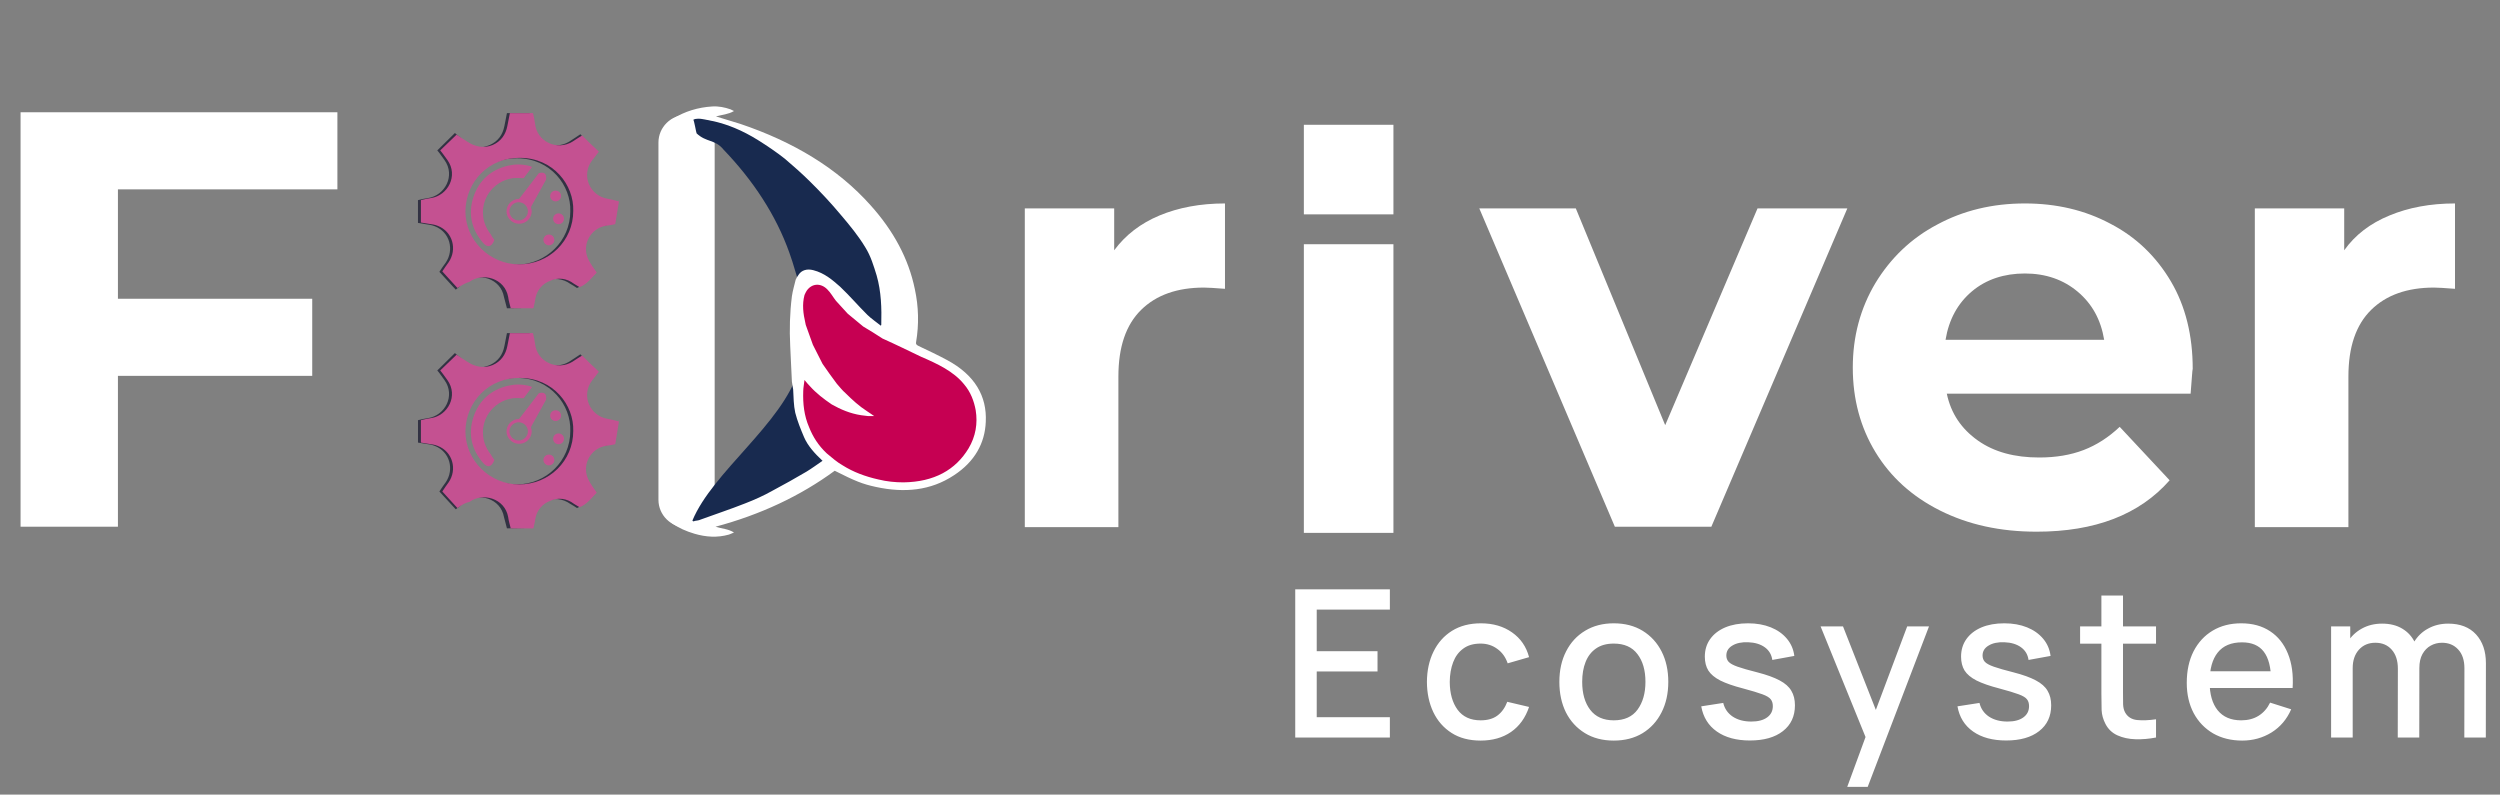 <?xml version="1.0" encoding="UTF-8"?> <svg xmlns="http://www.w3.org/2000/svg" width="129" height="41" viewBox="0 0 129 41" fill="none"><rect x="0" y="0" width="129" height="41" fill="#808080" stroke="none"/><path d="M6.085 9.771V15.416H16.111V19.394H6.085V27.178H1.061V5.793H17.41V9.771H6.085Z" fill="white"></path><path d="M59.831 11.118C60.806 10.712 61.931 10.498 63.209 10.498V14.903C62.668 14.861 62.321 14.839 62.126 14.839C60.74 14.839 59.658 15.224 58.878 15.994C58.099 16.764 57.709 17.897 57.709 19.437V27.2H52.88V10.755H57.492V12.915C58.077 12.123 58.857 11.525 59.831 11.118Z" fill="white"></path><path d="M95.322 10.754L88.306 27.178H83.326L76.332 10.754H81.312L85.924 21.939L90.688 10.754H95.322Z" fill="white"></path><path d="M113.036 20.314H100.455C100.671 21.34 101.212 22.131 102.057 22.73C102.902 23.329 103.963 23.607 105.219 23.607C106.085 23.607 106.843 23.479 107.514 23.222C108.185 22.965 108.813 22.559 109.376 22.025L111.953 24.783C110.394 26.558 108.099 27.435 105.089 27.435C103.205 27.435 101.559 27.071 100.108 26.344C98.657 25.617 97.553 24.612 96.773 23.329C95.994 22.046 95.604 20.592 95.604 18.967C95.604 17.363 95.994 15.909 96.773 14.604C97.553 13.321 98.614 12.295 99.957 11.589C101.299 10.862 102.815 10.498 104.482 10.498C106.106 10.498 107.579 10.84 108.9 11.546C110.221 12.23 111.26 13.236 112.018 14.519C112.776 15.802 113.144 17.32 113.144 19.031C113.122 19.095 113.101 19.523 113.036 20.314ZM101.754 15.032C101.018 15.652 100.563 16.486 100.39 17.534H108.575C108.402 16.486 107.947 15.673 107.211 15.053C106.474 14.433 105.565 14.112 104.482 14.112C103.421 14.112 102.49 14.412 101.754 15.032Z" fill="white"></path><path d="M123.3 11.118C124.274 10.712 125.4 10.498 126.678 10.498V14.903C126.137 14.861 125.79 14.839 125.595 14.839C124.209 14.839 123.127 15.224 122.347 15.994C121.568 16.764 121.178 17.897 121.178 19.437V27.2H116.349V10.755H120.961V12.915C121.524 12.123 122.304 11.525 123.3 11.118Z" fill="white"></path><path d="M23.517 26.28C23.3 26.044 23.062 25.788 22.867 25.574C22.802 25.51 22.759 25.446 22.672 25.36C22.78 25.189 22.889 25.039 22.997 24.89C23.452 24.227 23.213 23.307 22.434 23.008C22.282 22.944 22.109 22.922 21.957 22.901C21.828 22.879 21.698 22.858 21.568 22.837V21.682C21.741 21.639 21.914 21.596 22.087 21.575C22.953 21.447 23.517 20.42 22.932 19.608C22.802 19.436 22.694 19.265 22.564 19.116C22.845 18.838 23.192 18.496 23.473 18.218C23.603 18.346 23.82 18.474 23.928 18.645C24.166 19.094 24.794 19.03 25.27 18.838C25.704 18.645 25.942 18.303 26.028 17.854C26.072 17.64 26.115 17.426 26.158 17.191H27.328C27.371 17.362 27.414 17.555 27.436 17.747C27.544 18.688 28.584 19.137 29.363 18.667C29.536 18.56 29.818 18.367 29.948 18.282C30.229 18.56 30.424 18.902 30.706 19.18C30.598 19.308 30.489 19.479 30.359 19.629C29.775 20.399 30.229 21.468 31.182 21.618C31.355 21.639 31.529 21.703 31.745 21.746C31.68 22.131 31.615 22.516 31.55 22.922C31.377 22.965 31.204 22.986 31.052 23.008C30.229 23.157 29.796 24.056 30.186 24.783C30.294 24.997 30.446 25.21 30.598 25.424C30.316 25.702 30.186 26.044 29.775 26.215C29.688 26.151 29.536 26.066 29.428 26.002C29.038 25.724 28.584 25.681 28.151 25.852C27.782 26.002 27.501 26.301 27.414 26.729C27.393 26.9 27.349 27.049 27.306 27.242L26.158 27.263C26.115 27.071 26.05 26.878 26.007 26.686C25.834 25.702 24.686 25.403 24.015 25.895C23.863 25.959 23.755 26.13 23.517 26.28ZM29.428 22.238C29.471 20.912 28.41 19.501 26.678 19.501C25.097 19.479 23.885 20.698 23.863 22.259C23.863 23.756 25.119 24.997 26.635 24.997C28.194 24.997 29.428 23.778 29.428 22.238Z" fill="#323243"></path><path d="M23.603 26.216C23.387 25.98 23.213 25.788 23.018 25.574C22.953 25.51 22.91 25.446 22.823 25.36C22.932 25.189 23.04 25.04 23.148 24.89C23.603 24.227 23.365 23.307 22.585 23.008C22.434 22.944 22.261 22.922 22.109 22.901C21.979 22.88 21.849 22.858 21.719 22.837V21.682C21.892 21.639 22.066 21.597 22.239 21.575C23.105 21.447 23.668 20.421 23.083 19.608C22.953 19.437 22.845 19.266 22.715 19.116C22.997 18.838 23.278 18.581 23.56 18.303C23.711 18.41 23.885 18.517 24.079 18.646C24.491 18.924 24.946 19.03 25.422 18.838C25.855 18.646 26.093 18.303 26.18 17.854C26.223 17.64 26.267 17.427 26.31 17.191H27.501C27.544 17.363 27.587 17.555 27.609 17.747C27.717 18.688 28.757 19.137 29.536 18.667C29.71 18.56 29.883 18.432 30.035 18.346C30.316 18.624 30.598 18.902 30.901 19.18C30.792 19.308 30.684 19.48 30.554 19.629C29.97 20.399 30.424 21.468 31.377 21.618C31.55 21.639 31.724 21.703 31.94 21.746C31.875 22.131 31.81 22.516 31.745 22.922C31.572 22.965 31.399 22.987 31.247 23.008C30.424 23.158 29.991 24.056 30.381 24.783C30.489 24.997 30.641 25.211 30.792 25.424C30.511 25.702 30.294 26.023 29.904 26.173C29.818 26.109 29.71 26.066 29.623 26.002C29.233 25.702 28.779 25.66 28.367 25.852C27.999 26.002 27.717 26.301 27.631 26.729C27.609 26.9 27.566 27.071 27.523 27.264H26.353C26.31 27.071 26.245 26.879 26.223 26.686C26.05 25.702 24.902 25.403 24.231 25.895C24.015 25.938 23.841 26.045 23.603 26.216ZM29.58 22.238C29.623 20.912 28.562 19.501 26.83 19.501C25.249 19.48 24.036 20.698 24.015 22.259C24.015 23.756 25.27 24.997 26.786 24.997C28.345 24.997 29.58 23.778 29.58 22.238Z" fill="#C45191"></path><path d="M25.509 23.735C25.379 24.098 25.162 24.162 24.924 23.884C24.339 23.2 24.144 22.409 24.426 21.532C24.707 20.677 25.314 20.121 26.202 19.907C26.57 19.821 26.916 19.821 27.284 19.907C27.328 19.928 27.393 19.95 27.457 19.971C27.306 20.185 27.154 20.356 27.024 20.549C26.829 20.549 26.635 20.527 26.461 20.549C25.076 20.762 24.448 22.323 25.314 23.435C25.379 23.542 25.444 23.649 25.509 23.735Z" fill="#C45191"></path><path d="M28.67 21.725C28.826 21.725 28.952 21.601 28.952 21.447C28.952 21.293 28.826 21.169 28.67 21.169C28.515 21.169 28.389 21.293 28.389 21.447C28.389 21.601 28.515 21.725 28.67 21.725Z" fill="#C45191"></path><path d="M28.822 22.922C28.977 22.922 29.103 22.797 29.103 22.644C29.103 22.49 28.977 22.366 28.822 22.366C28.666 22.366 28.54 22.49 28.54 22.644C28.54 22.797 28.666 22.922 28.822 22.922Z" fill="#C45191"></path><path d="M28.324 24.013C28.479 24.013 28.605 23.889 28.605 23.735C28.605 23.581 28.479 23.457 28.324 23.457C28.168 23.457 28.042 23.581 28.042 23.735C28.042 23.889 28.168 24.013 28.324 24.013Z" fill="#C45191"></path><path d="M27.804 20.292L26.786 21.618C26.418 21.618 26.137 21.917 26.137 22.259C26.137 22.623 26.44 22.901 26.786 22.901C27.154 22.901 27.436 22.601 27.436 22.259C27.436 22.174 27.414 22.11 27.393 22.045L28.172 20.634C28.172 20.634 28.28 20.142 27.804 20.292ZM26.765 22.73C26.505 22.73 26.288 22.516 26.288 22.259C26.288 22.003 26.505 21.789 26.765 21.789C27.024 21.789 27.241 22.003 27.241 22.259C27.241 22.516 27.024 22.73 26.765 22.73Z" fill="#C45191"></path><path d="M23.516 14.946C23.3 14.711 23.062 14.454 22.867 14.24C22.802 14.176 22.759 14.112 22.672 14.027C22.78 13.855 22.888 13.706 22.997 13.556C23.451 12.893 23.213 11.973 22.434 11.674C22.282 11.61 22.109 11.589 21.957 11.567C21.827 11.546 21.697 11.524 21.567 11.503V10.327C21.741 10.284 21.914 10.241 22.087 10.22C22.953 10.092 23.516 9.065 22.932 8.253C22.802 8.082 22.694 7.91 22.564 7.761C22.845 7.483 23.192 7.141 23.473 6.863C23.603 6.991 23.82 7.119 23.928 7.29C24.166 7.739 24.794 7.675 25.27 7.483C25.703 7.29 25.942 6.948 26.028 6.499C26.072 6.285 26.115 6.071 26.158 5.836H27.328C27.371 6.007 27.414 6.2 27.436 6.392C27.544 7.333 28.584 7.782 29.363 7.312C29.536 7.205 29.818 7.012 29.948 6.927C30.229 7.205 30.424 7.547 30.706 7.825C30.597 7.953 30.489 8.124 30.359 8.274C29.774 9.044 30.229 10.113 31.182 10.263C31.355 10.284 31.529 10.348 31.745 10.391C31.68 10.776 31.615 11.161 31.55 11.567C31.377 11.61 31.204 11.631 31.052 11.653C30.229 11.803 29.796 12.701 30.186 13.428C30.294 13.642 30.446 13.855 30.597 14.069C30.316 14.347 30.186 14.689 29.774 14.861C29.688 14.796 29.536 14.711 29.428 14.647C29.038 14.369 28.584 14.326 28.15 14.497C27.782 14.647 27.501 14.946 27.414 15.374C27.392 15.545 27.349 15.694 27.306 15.887L26.158 15.908C26.115 15.716 26.05 15.523 26.007 15.331C25.833 14.347 24.686 14.048 24.014 14.54C23.863 14.604 23.755 14.775 23.516 14.946ZM29.428 10.904C29.471 9.578 28.41 8.167 26.678 8.167C25.097 8.146 23.884 9.365 23.863 10.926C23.863 12.423 25.119 13.663 26.635 13.663C28.194 13.642 29.428 12.423 29.428 10.904Z" fill="#323243"></path><path d="M23.603 14.86C23.387 14.625 23.213 14.432 23.018 14.219C22.953 14.155 22.91 14.09 22.823 14.005C22.932 13.834 23.04 13.684 23.148 13.534C23.603 12.871 23.365 11.952 22.585 11.652C22.434 11.588 22.261 11.567 22.109 11.546C21.979 11.524 21.849 11.503 21.719 11.482V10.327C21.892 10.284 22.066 10.241 22.239 10.22C23.105 10.091 23.668 9.065 23.083 8.252C22.953 8.081 22.845 7.91 22.715 7.761C22.997 7.483 23.278 7.226 23.56 6.948C23.711 7.055 23.885 7.162 24.079 7.29C24.491 7.568 24.946 7.675 25.422 7.483C25.855 7.29 26.093 6.948 26.18 6.499C26.223 6.285 26.267 6.071 26.31 5.836H27.501C27.544 6.007 27.587 6.199 27.609 6.392C27.717 7.333 28.757 7.782 29.536 7.311C29.71 7.205 29.883 7.076 30.035 6.991C30.316 7.269 30.598 7.547 30.901 7.825C30.792 7.953 30.684 8.124 30.554 8.274C29.97 9.044 30.424 10.113 31.377 10.262C31.55 10.284 31.724 10.348 31.94 10.391C31.875 10.776 31.81 11.161 31.745 11.567C31.572 11.61 31.399 11.631 31.247 11.652C30.424 11.802 29.991 12.7 30.381 13.427C30.489 13.641 30.641 13.855 30.792 14.069C30.511 14.347 30.294 14.668 29.904 14.817C29.818 14.753 29.71 14.71 29.623 14.646C29.233 14.347 28.779 14.304 28.367 14.497C27.999 14.646 27.717 14.946 27.631 15.373C27.609 15.544 27.566 15.716 27.523 15.908H26.353C26.31 15.716 26.245 15.523 26.223 15.331C26.05 14.347 24.902 14.048 24.231 14.539C24.015 14.604 23.841 14.71 23.603 14.86ZM29.58 10.883C29.623 9.557 28.562 8.145 26.83 8.145C25.249 8.124 24.036 9.343 24.015 10.904C24.015 12.401 25.27 13.641 26.786 13.641C28.345 13.641 29.58 12.422 29.58 10.883Z" fill="#C45191"></path><path d="M25.509 12.38C25.379 12.743 25.162 12.807 24.924 12.53C24.339 11.845 24.144 11.054 24.426 10.177C24.707 9.322 25.314 8.766 26.202 8.552C26.57 8.466 26.916 8.466 27.284 8.552C27.328 8.573 27.393 8.595 27.457 8.616C27.306 8.83 27.154 9.001 27.024 9.193C26.829 9.193 26.635 9.172 26.461 9.193C25.076 9.407 24.448 10.968 25.314 12.08C25.379 12.209 25.444 12.294 25.509 12.38Z" fill="#C45191"></path><path d="M28.67 10.391C28.826 10.391 28.952 10.267 28.952 10.113C28.952 9.959 28.826 9.835 28.67 9.835C28.515 9.835 28.389 9.959 28.389 10.113C28.389 10.267 28.515 10.391 28.67 10.391Z" fill="#C45191"></path><path d="M28.822 11.567C28.977 11.567 29.103 11.443 29.103 11.289C29.103 11.136 28.977 11.011 28.822 11.011C28.666 11.011 28.54 11.136 28.54 11.289C28.54 11.443 28.666 11.567 28.822 11.567Z" fill="#C45191"></path><path d="M28.324 12.658C28.479 12.658 28.605 12.533 28.605 12.38C28.605 12.226 28.479 12.102 28.324 12.102C28.168 12.102 28.042 12.226 28.042 12.38C28.042 12.533 28.168 12.658 28.324 12.658Z" fill="#C45191"></path><path d="M27.804 8.937L26.786 10.263C26.418 10.263 26.137 10.562 26.137 10.904C26.137 11.268 26.44 11.546 26.786 11.546C27.154 11.546 27.436 11.246 27.436 10.904C27.436 10.819 27.414 10.755 27.393 10.69L28.172 9.279C28.172 9.279 28.28 8.787 27.804 8.937ZM26.765 11.375C26.505 11.375 26.288 11.161 26.288 10.904C26.288 10.648 26.505 10.434 26.765 10.434C27.024 10.434 27.241 10.648 27.241 10.904C27.241 11.161 27.024 11.375 26.765 11.375Z" fill="#C45191"></path><path d="M35.427 27.221C34.626 27.221 33.976 26.579 33.976 25.788V7.354C33.976 6.563 34.626 5.922 35.427 5.922C36.228 5.922 36.877 6.563 36.877 7.354V25.788C36.877 26.579 36.228 27.221 35.427 27.221Z" fill="white"></path><path d="M41.208 19.116C41.23 19.244 41.576 19.779 41.598 19.907C41.641 20.314 42.204 20.784 42.291 21.169C42.399 21.597 42.334 21.982 42.529 22.388C42.724 22.837 43.222 22.73 43.634 23.115C43.352 23.307 42.01 24.248 41.728 24.419C41.165 24.762 40.58 25.104 39.974 25.403C39.519 25.638 39.043 25.873 38.545 26.066C37.787 26.365 37.051 26.686 36.249 26.9C35.643 27.071 35.795 26.921 35.73 26.857C36.769 24.355 40.364 21.875 41.208 19.116Z" fill="#182A4F"></path><path d="M35.946 6.883C35.925 6.862 35.816 6.199 35.773 6.178C36.076 6.028 36.358 6.135 36.639 6.199C37.592 6.37 38.437 6.734 39.194 7.226C39.671 7.525 40.147 7.846 40.58 8.188C41.035 8.551 41.468 8.958 41.88 9.364C42.443 9.92 42.984 10.497 43.482 11.096C43.937 11.631 44.392 12.187 44.738 12.764C45.02 13.213 45.171 13.726 45.323 14.218C45.583 15.052 45.604 15.908 45.561 16.763C45.561 16.763 45.517 17.811 45.496 17.832C45.258 17.64 44.716 17.276 44.521 17.084C44.045 16.613 43.742 16.015 43.244 15.566C42.876 15.202 42.854 15.074 42.269 14.903C41.945 14.817 41.88 14.603 41.728 14.838C41.685 14.924 41.447 15.202 41.403 15.266C41.273 14.796 40.905 13.491 40.732 13.042C40.039 11.096 38.87 9.321 37.332 7.717C36.899 7.183 36.444 7.354 35.946 6.883Z" fill="#182A4F"></path><path d="M50.628 20.976C50.542 20.506 50.217 20.035 49.87 19.629C49.329 18.966 48.355 18.517 47.51 18.154C46.839 17.833 46.232 17.619 45.561 17.298C45.236 17.084 45.041 16.892 44.695 16.678C44.435 16.464 44.154 16.165 43.894 15.951C43.699 15.737 43.482 15.566 43.266 15.331C43.114 15.138 42.833 14.818 42.659 14.625C42.313 14.283 41.707 14.39 41.447 14.775C41.404 14.839 41.273 15.181 41.252 15.245C41.079 15.716 41.165 16.357 41.273 16.828C41.273 16.87 41.339 17.127 41.339 17.17C41.468 17.512 41.577 17.662 41.685 18.004C41.858 18.325 41.945 18.774 42.118 19.116C42.356 19.458 42.681 19.715 42.919 20.057C43.071 20.228 43.266 20.399 43.439 20.549C43.785 20.891 44.002 20.998 44.435 21.254C44.543 21.319 44.11 21.105 44.24 21.19C44.11 21.19 44.305 21.212 44.197 21.212C44.089 21.19 44.457 21.297 44.327 21.276C43.764 21.19 43.309 20.741 42.854 20.485C42.443 20.206 42.248 19.993 41.923 19.629C41.837 19.544 41.533 19.522 41.425 19.394C41.404 19.608 41.252 20.078 41.23 20.249C41.209 20.891 41.273 21.789 41.533 22.409C41.728 22.901 42.205 23.2 42.638 23.585C42.898 23.799 43.006 24.077 43.287 24.27C43.829 24.612 44.673 24.783 45.345 24.911C45.778 25.018 46.276 25.104 46.709 25.104C48.29 25.082 49.48 24.334 50.152 23.222C50.563 22.602 50.736 21.661 50.628 20.976Z" fill="#C60052"></path><path d="M35.752 6.264C35.622 6.328 35.513 6.392 35.383 6.456C35.167 6.563 35.123 6.456 34.95 6.969C34.712 6.948 34.387 6.499 34.517 6.349C34.604 6.242 34.626 6.178 34.755 6.114C35.318 5.75 36.033 5.537 36.748 5.494C37.072 5.472 37.397 5.537 37.7 5.644C37.744 5.665 37.787 5.686 37.874 5.729C37.592 5.9 37.246 5.922 36.943 6.007C37.376 6.135 37.787 6.264 38.198 6.392C40.927 7.312 43.222 8.68 44.933 10.605C46.102 11.909 46.882 13.342 47.207 14.924C47.401 15.823 47.423 16.742 47.272 17.64C47.25 17.747 47.272 17.79 47.401 17.854C47.9 18.089 48.398 18.325 48.874 18.581C50.303 19.351 50.931 20.442 50.866 21.767C50.823 22.858 50.303 23.82 49.221 24.526C48.029 25.317 46.665 25.446 45.193 25.125C44.5 24.975 44.132 24.826 43.071 24.291C41.295 25.595 39.238 26.558 36.921 27.178C37.246 27.285 37.571 27.285 37.874 27.477C37.765 27.52 37.679 27.563 37.614 27.584C37.008 27.755 36.423 27.712 35.838 27.541C35.405 27.413 35.015 27.242 34.69 27.007C34.322 26.515 34.474 26.579 34.431 26.515C34.344 26.408 34.734 25.852 34.929 25.852C35.123 25.852 34.799 26.173 35.102 26.643C35.254 26.686 35.513 26.793 35.643 26.857C35.73 26.9 35.773 26.921 35.86 26.878C35.968 26.857 36.055 26.857 36.141 26.814C36.899 26.536 37.679 26.28 38.437 25.98C38.935 25.788 39.411 25.574 39.866 25.317C40.472 24.997 41.035 24.676 41.62 24.334C41.901 24.163 42.161 23.97 42.443 23.778C42.031 23.393 41.685 23.008 41.49 22.559C41.317 22.152 41.143 21.725 41.035 21.297C40.949 20.912 40.949 20.484 40.927 20.099C40.905 19.971 40.884 19.822 40.862 19.693C40.84 19.073 40.797 18.474 40.775 17.854C40.732 16.999 40.754 16.143 40.862 15.288C40.905 14.989 40.992 14.711 41.057 14.433C41.1 14.347 41.143 14.261 41.208 14.176C41.36 13.941 41.642 13.855 41.966 13.941C42.551 14.09 42.962 14.454 43.352 14.796C43.85 15.267 44.283 15.78 44.76 16.25C44.955 16.443 45.215 16.614 45.453 16.806C45.474 16.764 45.474 16.764 45.474 16.764C45.496 15.908 45.474 15.053 45.236 14.219C45.084 13.727 44.933 13.214 44.651 12.765C44.305 12.187 43.85 11.631 43.395 11.097C42.897 10.498 42.356 9.92 41.793 9.364C41.382 8.958 40.949 8.573 40.494 8.188C40.061 7.846 39.584 7.525 39.108 7.226C38.35 6.756 37.505 6.371 36.553 6.2C36.271 6.157 35.99 6.05 35.687 6.178C35.687 6.2 35.73 6.242 35.752 6.264ZM41.555 16.657C41.555 16.699 41.577 16.721 41.577 16.764C41.706 17.106 41.815 17.448 41.945 17.79C42.118 18.111 42.27 18.453 42.443 18.774C42.681 19.116 42.919 19.458 43.179 19.8C43.331 19.971 43.461 20.142 43.634 20.292C43.98 20.634 44.327 20.955 44.76 21.233C44.868 21.297 44.976 21.383 45.106 21.468C44.976 21.468 44.89 21.468 44.781 21.468C44.673 21.447 44.543 21.447 44.435 21.425C43.872 21.34 43.374 21.126 42.919 20.869C42.508 20.591 42.118 20.292 41.793 19.928C41.706 19.843 41.62 19.736 41.512 19.608C41.49 19.822 41.447 20.014 41.447 20.185C41.425 20.827 41.49 21.447 41.75 22.046C41.945 22.537 42.226 22.986 42.659 23.393C42.919 23.607 43.179 23.842 43.482 24.013C44.023 24.355 44.651 24.59 45.323 24.74C45.756 24.847 46.189 24.89 46.622 24.89C48.203 24.868 49.307 24.248 49.978 23.136C50.346 22.516 50.455 21.853 50.346 21.169C50.26 20.698 50.087 20.228 49.74 19.822C49.199 19.159 48.376 18.774 47.532 18.41C46.86 18.089 46.211 17.769 45.539 17.469C45.215 17.255 44.868 17.041 44.543 16.849C44.283 16.635 44.002 16.4 43.742 16.186C43.547 15.972 43.331 15.737 43.136 15.523C42.984 15.331 42.876 15.117 42.681 14.924C42.334 14.582 41.88 14.625 41.62 15.01C41.577 15.074 41.555 15.138 41.512 15.224C41.382 15.716 41.447 16.186 41.555 16.657Z" fill="white"></path><path d="M67.279 12.602V27.496H71.901V14.556V12.602H67.279Z" fill="white"></path><path d="M67.279 6.439V11.061H71.901V7.045V6.439H67.279Z" fill="white"></path><path d="M66.834 38.055V30.411H71.717V31.457H67.943V33.602H71.08V34.647H67.943V37.009H71.717V38.055H66.834ZM76.4 38.214C75.812 38.214 75.313 38.083 74.903 37.821C74.492 37.559 74.177 37.2 73.958 36.744C73.742 36.287 73.632 35.769 73.629 35.189C73.632 34.598 73.746 34.076 73.969 33.623C74.192 33.166 74.51 32.809 74.924 32.55C75.338 32.292 75.835 32.163 76.416 32.163C77.042 32.163 77.576 32.319 78.019 32.63C78.465 32.942 78.758 33.368 78.9 33.909L77.796 34.228C77.686 33.906 77.506 33.656 77.254 33.479C77.007 33.299 76.722 33.209 76.4 33.209C76.035 33.209 75.736 33.295 75.503 33.469C75.269 33.639 75.096 33.872 74.983 34.169C74.869 34.467 74.811 34.806 74.807 35.189C74.811 35.78 74.945 36.257 75.211 36.622C75.48 36.986 75.876 37.169 76.4 37.169C76.757 37.169 77.046 37.087 77.265 36.924C77.488 36.758 77.658 36.521 77.775 36.213L78.9 36.478C78.712 37.038 78.403 37.468 77.971 37.768C77.539 38.066 77.016 38.214 76.4 38.214ZM83.27 38.214C82.697 38.214 82.2 38.085 81.779 37.827C81.358 37.568 81.032 37.213 80.802 36.76C80.576 36.303 80.463 35.778 80.463 35.183C80.463 34.585 80.579 34.06 80.813 33.607C81.046 33.15 81.374 32.797 81.795 32.545C82.216 32.291 82.708 32.163 83.27 32.163C83.844 32.163 84.341 32.292 84.762 32.55C85.183 32.809 85.509 33.164 85.739 33.617C85.969 34.07 86.084 34.592 86.084 35.183C86.084 35.781 85.967 36.309 85.733 36.765C85.503 37.218 85.178 37.574 84.757 37.832C84.336 38.087 83.84 38.214 83.27 38.214ZM83.27 37.169C83.819 37.169 84.228 36.984 84.497 36.617C84.769 36.245 84.905 35.767 84.905 35.183C84.905 34.585 84.767 34.108 84.491 33.75C84.219 33.389 83.812 33.209 83.27 33.209C82.899 33.209 82.593 33.294 82.352 33.464C82.112 33.63 81.933 33.862 81.816 34.159C81.699 34.453 81.641 34.794 81.641 35.183C81.641 35.785 81.779 36.266 82.055 36.627C82.331 36.988 82.736 37.169 83.27 37.169ZM90.294 38.209C89.597 38.209 89.029 38.055 88.59 37.747C88.151 37.439 87.883 37.006 87.784 36.447L88.919 36.271C88.99 36.569 89.153 36.804 89.408 36.977C89.666 37.147 89.986 37.232 90.368 37.232C90.715 37.232 90.986 37.161 91.181 37.02C91.379 36.878 91.478 36.684 91.478 36.436C91.478 36.291 91.442 36.174 91.372 36.086C91.304 35.994 91.161 35.907 90.942 35.826C90.722 35.744 90.388 35.643 89.939 35.523C89.447 35.396 89.056 35.259 88.766 35.114C88.479 34.966 88.274 34.794 88.15 34.599C88.029 34.401 87.969 34.162 87.969 33.883C87.969 33.536 88.061 33.233 88.245 32.975C88.429 32.717 88.688 32.517 89.02 32.375C89.356 32.234 89.749 32.163 90.199 32.163C90.637 32.163 91.028 32.232 91.372 32.37C91.715 32.508 91.993 32.705 92.205 32.959C92.417 33.211 92.545 33.506 92.587 33.846L91.451 34.053C91.412 33.777 91.283 33.559 91.064 33.4C90.844 33.241 90.56 33.154 90.209 33.14C89.873 33.126 89.601 33.182 89.392 33.31C89.183 33.433 89.079 33.605 89.079 33.825C89.079 33.952 89.118 34.06 89.195 34.148C89.277 34.237 89.433 34.322 89.662 34.403C89.892 34.484 90.232 34.582 90.682 34.695C91.163 34.819 91.545 34.957 91.828 35.109C92.111 35.258 92.313 35.436 92.433 35.645C92.557 35.85 92.619 36.1 92.619 36.394C92.619 36.96 92.412 37.404 91.998 37.726C91.588 38.048 91.02 38.209 90.294 38.209ZM95.317 40.603L96.426 37.583L96.442 38.474L93.942 32.322H95.099L96.967 37.073H96.628L98.411 32.322H99.537L96.373 40.603H95.317ZM103.516 38.209C102.819 38.209 102.251 38.055 101.812 37.747C101.373 37.439 101.104 37.006 101.005 36.447L102.141 36.271C102.212 36.569 102.374 36.804 102.629 36.977C102.888 37.147 103.208 37.232 103.59 37.232C103.937 37.232 104.207 37.161 104.402 37.02C104.6 36.878 104.699 36.684 104.699 36.436C104.699 36.291 104.664 36.174 104.593 36.086C104.526 35.994 104.383 35.907 104.163 35.826C103.944 35.744 103.609 35.643 103.16 35.523C102.668 35.396 102.277 35.259 101.987 35.114C101.7 34.966 101.495 34.794 101.371 34.599C101.251 34.401 101.191 34.162 101.191 33.883C101.191 33.536 101.283 33.233 101.467 32.975C101.651 32.717 101.909 32.517 102.242 32.375C102.578 32.234 102.971 32.163 103.42 32.163C103.859 32.163 104.25 32.232 104.593 32.37C104.936 32.508 105.214 32.705 105.427 32.959C105.639 33.211 105.766 33.506 105.809 33.846L104.673 34.053C104.634 33.777 104.505 33.559 104.285 33.4C104.066 33.241 103.781 33.154 103.431 33.14C103.095 33.126 102.822 33.182 102.613 33.31C102.404 33.433 102.3 33.605 102.3 33.825C102.3 33.952 102.339 34.06 102.417 34.148C102.498 34.237 102.654 34.322 102.884 34.403C103.114 34.484 103.454 34.582 103.903 34.695C104.384 34.819 104.767 34.957 105.05 35.109C105.333 35.258 105.534 35.436 105.655 35.645C105.779 35.85 105.841 36.1 105.841 36.394C105.841 36.96 105.634 37.404 105.219 37.726C104.809 38.048 104.241 38.209 103.516 38.209ZM111.251 38.055C110.89 38.126 110.536 38.156 110.189 38.145C109.842 38.135 109.533 38.067 109.26 37.944C108.988 37.82 108.783 37.625 108.645 37.36C108.521 37.123 108.453 36.882 108.443 36.638C108.436 36.39 108.432 36.11 108.432 35.799V30.73H109.547V35.746C109.547 35.976 109.549 36.176 109.552 36.346C109.559 36.516 109.596 36.659 109.664 36.776C109.791 36.995 109.993 37.121 110.269 37.153C110.548 37.181 110.876 37.169 111.251 37.115V38.055ZM107.333 33.214V32.322H111.251V33.214H107.333ZM115.698 38.214C115.128 38.214 114.628 38.09 114.196 37.843C113.768 37.591 113.433 37.243 113.193 36.797C112.956 36.347 112.837 35.827 112.837 35.236C112.837 34.61 112.954 34.067 113.188 33.607C113.425 33.147 113.754 32.791 114.175 32.54C114.596 32.289 115.086 32.163 115.645 32.163C116.229 32.163 116.726 32.299 117.137 32.572C117.547 32.841 117.853 33.225 118.055 33.724C118.26 34.223 118.342 34.815 118.299 35.502H117.19V35.098C117.183 34.433 117.055 33.941 116.808 33.623C116.563 33.304 116.19 33.145 115.688 33.145C115.132 33.145 114.714 33.32 114.435 33.67C114.155 34.021 114.016 34.527 114.016 35.189C114.016 35.819 114.155 36.307 114.435 36.654C114.714 36.997 115.118 37.169 115.645 37.169C115.992 37.169 116.291 37.091 116.542 36.935C116.797 36.776 116.995 36.549 117.137 36.255L118.225 36.6C118.002 37.114 117.664 37.512 117.211 37.795C116.758 38.074 116.254 38.214 115.698 38.214ZM113.655 35.502V34.637H117.747V35.502H113.655ZM127.159 38.055L127.164 34.483C127.164 34.069 127.058 33.747 126.845 33.517C126.633 33.283 126.353 33.166 126.007 33.166C125.794 33.166 125.6 33.216 125.423 33.315C125.249 33.41 125.108 33.556 124.998 33.75C124.892 33.941 124.839 34.182 124.839 34.472L124.303 34.201C124.296 33.798 124.381 33.444 124.558 33.14C124.738 32.835 124.982 32.6 125.29 32.434C125.598 32.264 125.943 32.179 126.325 32.179C126.944 32.179 127.424 32.365 127.764 32.736C128.103 33.108 128.273 33.602 128.273 34.217L128.268 38.055H127.159ZM120.285 38.055V32.322H121.272V33.978H121.399V38.055H120.285ZM123.724 38.055L123.73 34.504C123.73 34.086 123.623 33.759 123.411 33.522C123.202 33.285 122.921 33.166 122.567 33.166C122.217 33.166 121.934 33.287 121.718 33.527C121.505 33.768 121.399 34.083 121.399 34.472L120.869 34.132C120.869 33.757 120.959 33.423 121.139 33.129C121.32 32.835 121.564 32.604 121.872 32.434C122.18 32.264 122.528 32.179 122.917 32.179C123.324 32.179 123.671 32.266 123.958 32.439C124.244 32.609 124.462 32.848 124.611 33.156C124.763 33.464 124.839 33.821 124.839 34.228L124.834 38.055H123.724Z" fill="white"></path></svg> 